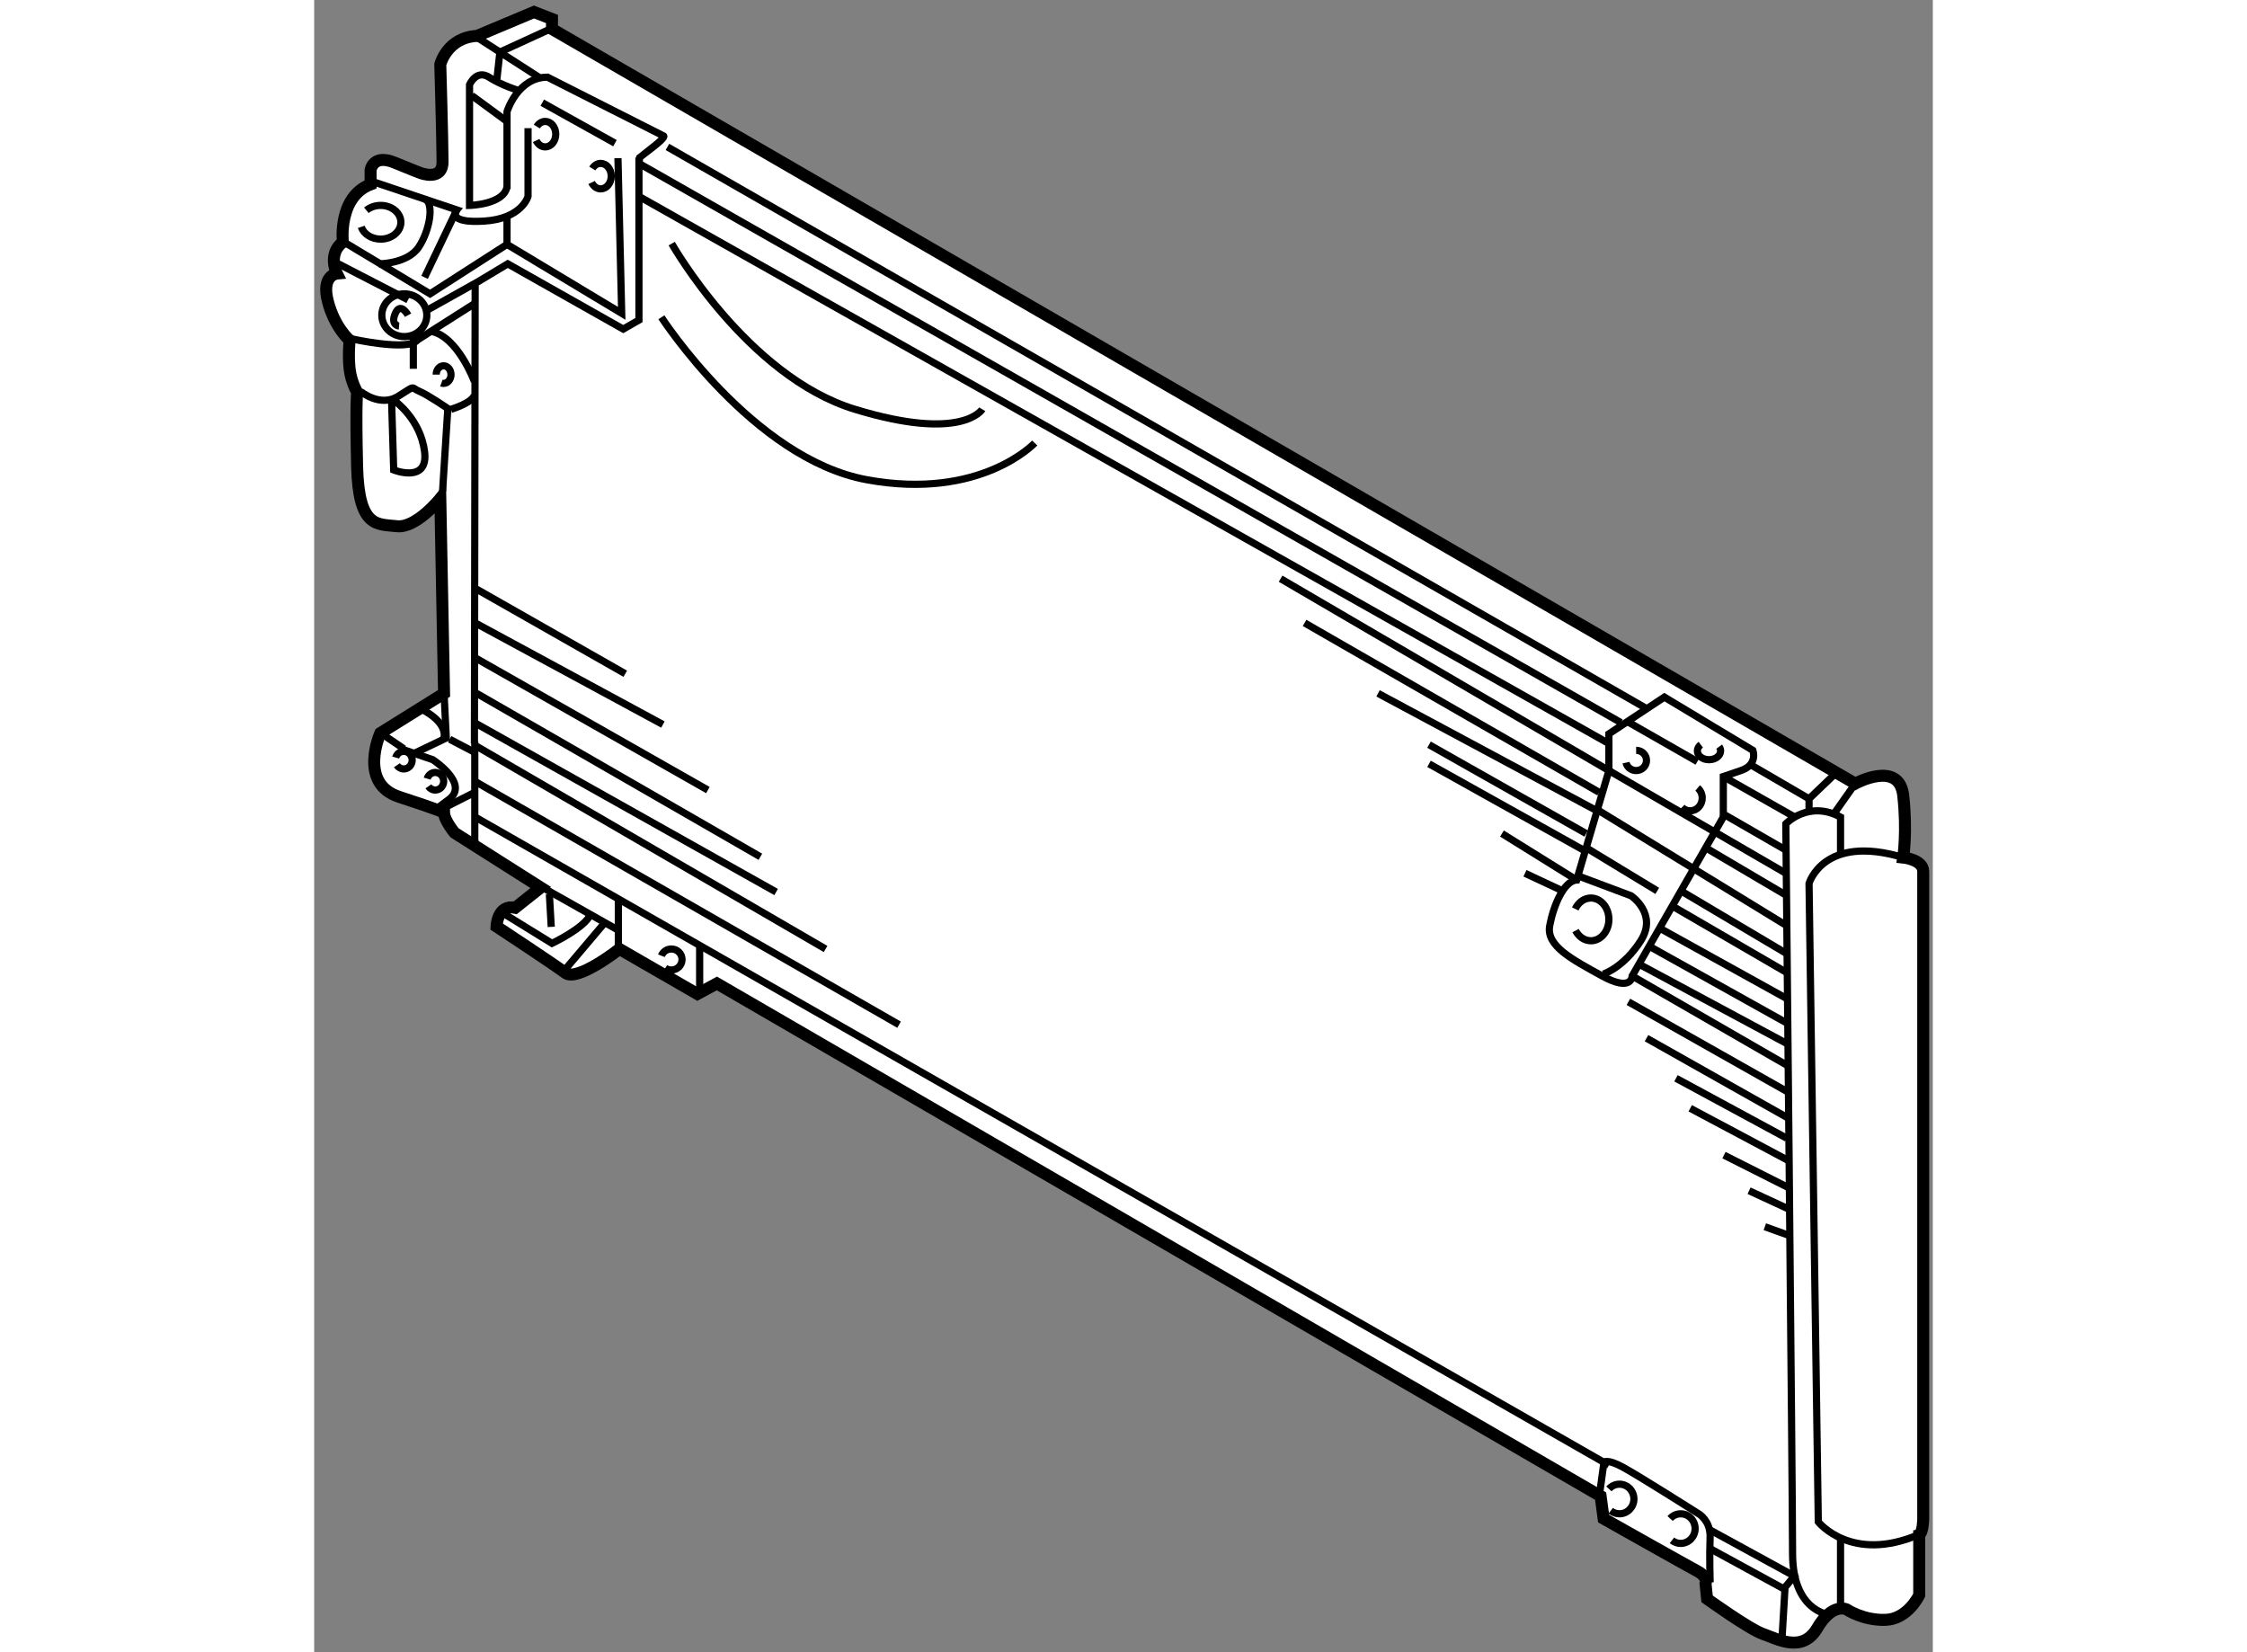 <?xml version="1.0" encoding="utf-8"?>
<!-- Generator: Adobe Illustrator 15.1.0, SVG Export Plug-In . SVG Version: 6.00 Build 0)  -->
<!DOCTYPE svg PUBLIC "-//W3C//DTD SVG 1.1//EN" "http://www.w3.org/Graphics/SVG/1.1/DTD/svg11.dtd">
<svg version="1.1" xmlns="http://www.w3.org/2000/svg" xmlns:xlink="http://www.w3.org/1999/xlink" x="0px" y="0px" width="244.8px"
	 height="180px" viewBox="50.586 99.5 67.48 68.88" enable-background="new 0 0 244.8 180" xml:space="preserve">
	
<rect x="50.586" y="99.5" width="67.48" height="68.88" fill="#808080" stroke="none"/>
	
<g><path fill="#FFFFFF" stroke="#000000" stroke-width="0.5" d="M59.75,100l0.75,0.292v0.417l54.333,31.458c0,0,1.833-1,2,0.5
			s0,2.583,0,2.583s0.833,0.083,0.833,0.583s0,27,0,27s-0.01,0.573-0.167,0.636V166c0,0-0.469,1-1.406,1.031
			s-1.625-0.438-1.625-0.438s-0.594-0.288-1.219,0.781s-1.688,0.438-2.25,0.25s-2.344-1.469-2.344-1.469l-0.063-0.625
			c0,0,0.125-0.281-0.344-0.531s-3.906-2.188-3.906-2.188l-0.125-0.938L67.375,140.5l-0.813,0.438l-3.25-1.875
			c0,0-1.75,1.375-2.25,1s-2.875-1.938-2.875-1.938s0.031-0.938,0.781-0.781l1.063-0.844l-3.594-2.281c0,0-0.438-0.531-0.438-0.844
			c0,0-0.156-0.094-1.875-0.656s-0.781-2.656-0.781-2.656L56,128.406l-0.156-8.125c0,0-1,1.25-1.813,1.156s-1.594,0.094-1.656-2.5
			s0-3.094,0-3.094s-0.25-0.406-0.313-0.969s0-1.188,0-1.188s-0.625-0.531-0.906-1.625s0.375-1.156,0.375-1.156
			s-0.406-0.813,0.25-1.313c0,0-0.219-1.875,1.156-2.406v-0.594c0,0,0.094-0.688,1-0.313s1.094,0.438,1.094,0.438
			s0.906,0.344,0.906-0.469s-0.094-4.063-0.094-4.063s0.281-1.125,1.531-1.188L59.75,100z"></path><line fill="none" stroke="#000000" stroke-width="0.3" x1="65.313" y1="105.625" x2="106.063" y2="129"></line><line fill="none" stroke="#000000" stroke-width="0.3" x1="64.125" y1="107.688" x2="104.563" y2="130.5"></line><polyline fill="none" stroke="#000000" stroke-width="0.3" points="63.25,106.094 63.406,112.563 58.625,109.688 58.625,108.469 
					"></polyline><path fill="none" stroke="#000000" stroke-width="0.3" d="M58.625,107.375v-3.219c0,0,0.438-1.438,1.688-1.438l4.838,2.449
			c0,0,0.13,0.02-0.432,0.457s-0.563,0.438-0.563,0.438l-0.031,0.25"></path><path fill="none" stroke="#000000" stroke-width="0.3" d="M62.181,106.526c0.08-0.13,0.207-0.214,0.351-0.214
			c0.242,0,0.438,0.238,0.438,0.531s-0.196,0.531-0.438,0.531c-0.163,0-0.304-0.107-0.379-0.267"></path><path fill="none" stroke="#000000" stroke-width="0.3" d="M59.868,104.776c0.08-0.13,0.207-0.214,0.351-0.214
			c0.242,0,0.438,0.238,0.438,0.531s-0.196,0.531-0.438,0.531c-0.163,0-0.304-0.107-0.379-0.267"></path><line fill="none" stroke="#000000" stroke-width="0.3" x1="60.094" y1="103.781" x2="63.125" y2="105.469"></line><path fill="none" stroke="#000000" stroke-width="0.3" d="M53.094,107.094l3.438,1.156c0,0-0.469,0.563,1.125,0.469
			s1.844-1.031,1.844-1.031v-2.844"></path><line fill="none" stroke="#000000" stroke-width="0.3" x1="55.188" y1="111.063" x2="56.531" y2="108.25"></line><path fill="none" stroke="#000000" stroke-width="0.3" d="M53.281,110.5c0,0,1.188,0,1.656-0.688s0.671-1.873,0.25-2.015"></path><polyline fill="none" stroke="#000000" stroke-width="0.3" points="51.938,109.656 55.417,111.75 58.625,109.688 		"></polyline><line fill="none" stroke="#000000" stroke-width="0.3" x1="51.594" y1="110.5" x2="54.5" y2="112"></line><ellipse fill="none" stroke="#000000" stroke-width="0.3" cx="54.344" cy="112.641" rx="0.938" ry="0.891"></ellipse><path fill="none" stroke="#000000" stroke-width="0.3" d="M54.125,113.094c0,0-0.375-0.031-0.156-0.531s0.531,0.078,0.531,0.078"></path><path fill="none" stroke="#000000" stroke-width="0.3" d="M52.516,115.813c0,0,0.813,0.688,1.578,0.203s0.5-0.359,0.875-0.203
			s1.188,0.719,1.188,0.719l-0.219,3.453"></path><path fill="none" stroke="#000000" stroke-width="0.3" d="M53.813,116.234l0.088,2.859c0,0,1.459,0.578,1.287-0.766
			s-1.219-2.094-1.219-2.094"></path><line fill="none" stroke="#000000" stroke-width="0.3" x1="54.719" y1="114.875" x2="54.719" y2="113.531"></line><polyline fill="none" stroke="#000000" stroke-width="0.3" points="55.281,112.438 57.406,111.25 58.656,110.5 63.469,113.219 
			64.125,112.844 64.125,106.313 105.063,129.625 		"></polyline><line fill="none" stroke="#000000" stroke-width="0.3" x1="54.719" y1="113.781" x2="57.297" y2="112.141"></line><path fill="none" stroke="#000000" stroke-width="0.3" d="M57.266,115.406c0,0-0.7-1.891-1.811-2.094"></path><line fill="none" stroke="#000000" stroke-width="0.3" x1="57.297" y1="111.391" x2="57.266" y2="130.5"></line><path fill="none" stroke="#000000" stroke-width="0.3" d="M56.29,116.563c0,0,0.951-0.281,0.976-0.625"></path><path fill="none" stroke="#000000" stroke-width="0.3" d="M52.141,113.625c0,0,2.378,0.533,2.736,0.056"></path><path fill="none" stroke="#000000" stroke-width="0.3" d="M55.672,115.117c0-0.203,0.138-0.367,0.309-0.367
			s0.309,0.164,0.309,0.367s-0.138,0.367-0.309,0.367c-0.032,0-0.063-0.006-0.092-0.017"></path><path fill="none" stroke="#000000" stroke-width="0.3" d="M52.762,108.268c0.152-0.127,0.363-0.205,0.596-0.205
			c0.465,0,0.842,0.314,0.842,0.703s-0.377,0.703-0.842,0.703c-0.385,0-0.71-0.215-0.811-0.511"></path><path fill="none" stroke="#000000" stroke-width="0.3" d="M59.13,103.282c0,0-0.724-0.22-1.255-0.563s-0.813,0.313-0.813,0.313
			v5.031c0,0,1.438-0.031,1.563-0.781"></path><line fill="none" stroke="#000000" stroke-width="0.3" x1="57.156" y1="103.484" x2="58.625" y2="104.563"></line><polyline fill="none" stroke="#000000" stroke-width="0.3" points="58.203,102.797 58.328,101.672 60.406,100.719 		"></polyline><line fill="none" stroke="#000000" stroke-width="0.3" x1="57.453" y1="101.109" x2="59.953" y2="102.719"></line><path fill="none" stroke="#000000" stroke-width="0.3" d="M54.203,130.719l1.328,0.453c0,0,1.547,1,0.672,1.656
			s-0.453,0.328-0.453,0.328"></path><path fill="none" stroke="#000000" stroke-width="0.3" d="M55.297,131.961c0.044-0.15,0.178-0.258,0.336-0.258
			c0.194,0,0.352,0.164,0.352,0.367s-0.157,0.367-0.352,0.367c-0.119,0-0.223-0.061-0.287-0.154"></path><path fill="none" stroke="#000000" stroke-width="0.3" d="M53.984,131.081c0.044-0.15,0.178-0.258,0.336-0.258
			c0.194,0,0.352,0.164,0.352,0.367s-0.157,0.367-0.352,0.367c-0.119,0-0.223-0.061-0.287-0.154"></path><line fill="none" stroke="#000000" stroke-width="0.3" x1="53.453" y1="130.125" x2="54.328" y2="130.719"></line><polyline fill="none" stroke="#000000" stroke-width="0.3" points="56,128.406 56.094,130.266 54.755,130.907 		"></polyline><path fill="none" stroke="#000000" stroke-width="0.3" d="M55.109,129.094c0,0,1.078,0.512,0.875,1.225"></path><line fill="none" stroke="#000000" stroke-width="0.3" x1="57.281" y1="134.641" x2="57.281" y2="130.422"></line><line fill="none" stroke="#000000" stroke-width="0.3" x1="56.234" y1="130.318" x2="57.359" y2="130.907"></line><line fill="none" stroke="#000000" stroke-width="0.3" x1="55.891" y1="133.238" x2="57.281" y2="132.531"></line><line fill="none" stroke="#000000" stroke-width="0.3" x1="74.969" y1="142.219" x2="57.281" y2="132.07"></line><line fill="none" stroke="#000000" stroke-width="0.3" x1="71.906" y1="139.063" x2="57.359" y2="130.613"></line><line fill="none" stroke="#000000" stroke-width="0.3" x1="69.844" y1="136.688" x2="57.266" y2="129.625"></line><line fill="none" stroke="#000000" stroke-width="0.3" x1="69.188" y1="135.219" x2="57.359" y2="128.406"></line><line fill="none" stroke="#000000" stroke-width="0.3" x1="67" y1="132.438" x2="57.266" y2="126.906"></line><line fill="none" stroke="#000000" stroke-width="0.3" x1="65.125" y1="129.706" x2="57.297" y2="125.469"></line><line fill="none" stroke="#000000" stroke-width="0.3" x1="63.555" y1="127.588" x2="57.359" y2="124.063"></line><line fill="none" stroke="#000000" stroke-width="0.3" x1="57.297" y1="133.563" x2="104.563" y2="160.583"></line><line fill="none" stroke="#000000" stroke-width="0.3" x1="63.266" y1="138.953" x2="63.266" y2="136.975"></line><line fill="none" stroke="#000000" stroke-width="0.3" x1="66.656" y1="140.75" x2="66.656" y2="138.953"></line><path fill="none" stroke="#000000" stroke-width="0.3" d="M65.061,139.344c0.064-0.164,0.226-0.281,0.416-0.281
			c0.246,0,0.445,0.196,0.445,0.438s-0.199,0.438-0.445,0.438c-0.096,0-0.185-0.029-0.258-0.08"></path><line fill="none" stroke="#000000" stroke-width="0.3" x1="60.109" y1="136.5" x2="63.266" y2="138.281"></line><path fill="none" stroke="#000000" stroke-width="0.3" d="M58.5,137.594l2,1.234c0,0,1.362-0.641,1.603-1.203"></path><line fill="none" stroke="#000000" stroke-width="0.3" x1="61.031" y1="139.938" x2="62.703" y2="137.964"></line><line fill="none" stroke="#000000" stroke-width="0.3" x1="60.469" y1="138.141" x2="60.391" y2="136.781"></line><path fill="none" stroke="#000000" stroke-width="0.3" d="M104.165,161.844l0.19-1.379c0,0,0.114-0.168,0.801,0.207
			s3.125,1.922,3.125,1.922s0.364,0.192,0.472,0.676c0.022,0.101,0.034,0.214,0.028,0.34c-0.031,0.734,0.001,1.859,0.001,1.859"></path><line fill="none" stroke="#000000" stroke-width="0.3" x1="112.375" y1="165.25" x2="108.753" y2="163.27"></line><line fill="none" stroke="#000000" stroke-width="0.3" x1="111.906" y1="165.766" x2="108.783" y2="164.063"></line><polyline fill="none" stroke="#000000" stroke-width="0.3" points="111.781,167.781 111.906,165.672 112.375,165.109 		"></polyline><path fill="none" stroke="#000000" stroke-width="0.3" d="M113.702,166.804c0,0-1.483-0.159-1.483-2.544
			s-0.281-30.416-0.281-30.416s0.938-1,2.281-0.281v1.561"></path><line fill="none" stroke="#000000" stroke-width="0.3" x1="114.833" y1="132.167" x2="113.938" y2="133.436"></line><polyline fill="none" stroke="#000000" stroke-width="0.3" points="113.938,131.813 112.906,132.801 112.906,133.436 		"></polyline><line fill="none" stroke="#000000" stroke-width="0.3" x1="110.406" y1="131.344" x2="112.906" y2="132.801"></line><line fill="none" stroke="#000000" stroke-width="0.3" x1="109.332" y1="131.873" x2="112.31" y2="133.563"></line><path fill="none" stroke="#000000" stroke-width="0.3" d="M111.938,134.938l-2.606-1.502v-1.563c0,0,0,0,0.731-0.248
			s0.5-0.844,0.5-0.844l-3.688-2.219l-2.313,1.531v1.531l7.375,4.281"></path><line fill="none" stroke="#000000" stroke-width="0.3" x1="104.156" y1="133.303" x2="111.98" y2="138.094"></line><path fill="none" stroke="#000000" stroke-width="0.3" d="M103.391,136.059l2.094,0.785c0,0,1.125,0.75,0.406,1.875
			s-1.563,1.391-1.563,1.391"></path><path fill="none" stroke="#000000" stroke-width="0.3" d="M103.159,137.393c0.128-0.271,0.373-0.455,0.653-0.455
			c0.414,0,0.75,0.398,0.75,0.891s-0.336,0.891-0.75,0.891c-0.271,0-0.507-0.17-0.639-0.424"></path><line fill="none" stroke="#000000" stroke-width="0.3" x1="103.615" y1="134.843" x2="106.578" y2="136.641"></line><line fill="none" stroke="#000000" stroke-width="0.3" x1="108.597" y1="134.843" x2="111.938" y2="136.813"></line><line fill="none" stroke="#000000" stroke-width="0.3" x1="107.566" y1="136.641" x2="111.938" y2="139.234"></line><line fill="none" stroke="#000000" stroke-width="0.3" x1="107.204" y1="137.272" x2="111.98" y2="140.047"></line><line fill="none" stroke="#000000" stroke-width="0.3" x1="106.675" y1="138.193" x2="111.938" y2="141.109"></line><line fill="none" stroke="#000000" stroke-width="0.3" x1="105.375" y1="141.266" x2="111.98" y2="145"></line><line fill="none" stroke="#000000" stroke-width="0.3" x1="105.531" y1="140.188" x2="111.98" y2="143.906"></line><line fill="none" stroke="#000000" stroke-width="0.3" x1="105.891" y1="139.734" x2="112.028" y2="143.031"></line><line fill="none" stroke="#000000" stroke-width="0.3" x1="106.242" y1="138.948" x2="112.02" y2="142.172"></line><line fill="none" stroke="#000000" stroke-width="0.3" x1="106.13" y1="142.781" x2="112.059" y2="146.125"></line><line fill="none" stroke="#000000" stroke-width="0.3" x1="107.359" y1="144.453" x2="111.98" y2="146.953"></line><line fill="none" stroke="#000000" stroke-width="0.3" x1="107.953" y1="145.703" x2="112.059" y2="147.891"></line><line fill="none" stroke="#000000" stroke-width="0.3" x1="109.359" y1="147.656" x2="112.086" y2="149.031"></line><line fill="none" stroke="#000000" stroke-width="0.3" x1="110.406" y1="149.141" x2="112.095" y2="149.922"></line><line fill="none" stroke="#000000" stroke-width="0.3" x1="111.063" y1="150.641" x2="112.105" y2="151.016"></line><line fill="none" stroke="#000000" stroke-width="0.3" x1="105.406" y1="129.625" x2="108.25" y2="131.25"></line><path fill="none" stroke="#000000" stroke-width="0.3" d="M109.159,130.628c0.038,0.052,0.06,0.112,0.06,0.177
			c0,0.203-0.217,0.367-0.484,0.367s-0.484-0.164-0.484-0.367c0-0.102,0.054-0.193,0.142-0.26"></path><path fill="none" stroke="#000000" stroke-width="0.3" d="M105.698,130.781c0.239,0,0.432,0.188,0.432,0.422
			s-0.193,0.422-0.432,0.422c-0.207,0-0.38-0.143-0.423-0.331"></path><path fill="none" stroke="#000000" stroke-width="0.3" d="M108.262,132.349c0.117,0.098,0.191,0.249,0.191,0.42
			c0,0.295-0.224,0.534-0.5,0.534c-0.134,0-0.255-0.056-0.345-0.146"></path><path fill="none" stroke="#000000" stroke-width="0.3" d="M107.115,162.807c0.11-0.121,0.266-0.197,0.44-0.197
			c0.332,0,0.602,0.276,0.602,0.617s-0.27,0.617-0.602,0.617c-0.137,0-0.264-0.048-0.365-0.127"></path><path fill="none" stroke="#000000" stroke-width="0.3" d="M104.563,161.572c0.11-0.121,0.266-0.197,0.44-0.197
			c0.332,0,0.602,0.276,0.602,0.617s-0.27,0.617-0.602,0.617c-0.137,0-0.264-0.048-0.365-0.127"></path><path fill="none" stroke="#000000" stroke-width="0.3" d="M117.5,163.469c-2.833,1.219-4.208-0.521-4.208-0.521l-0.386-26.615
			c0,0,0.594-2.083,3.927-1.083"></path><line fill="none" stroke="#000000" stroke-width="0.3" x1="114.219" y1="166.445" x2="114.219" y2="163.613"></line><path fill="none" stroke="#000000" stroke-width="0.3" d="M90.875,123.625l13.688,8l-1.344,4.563
			c-0.531,0.031-0.969,1.063-1.125,1.906s0.938,1.406,2.188,2.094s1.25,0,1.25,0l3.8-6.625"></path><line fill="none" stroke="#000000" stroke-width="0.3" x1="91.875" y1="125.469" x2="104.156" y2="132.531"></line><line fill="none" stroke="#000000" stroke-width="0.3" x1="94.938" y1="128.406" x2="104.068" y2="133.303"></line><line fill="none" stroke="#000000" stroke-width="0.3" x1="97.063" y1="130.545" x2="103.615" y2="134.25"></line><line fill="none" stroke="#000000" stroke-width="0.3" x1="97.063" y1="131.344" x2="103.575" y2="134.979"></line><line fill="none" stroke="#000000" stroke-width="0.3" x1="100.104" y1="134.25" x2="103.219" y2="136.188"></line><line fill="none" stroke="#000000" stroke-width="0.3" x1="101.063" y1="135.906" x2="102.634" y2="136.641"></line><path fill="none" stroke="#000000" stroke-width="0.3" d="M65.491,109.656c0,0,3.134,5.531,7.634,6.906s5.313,0,5.313,0"></path><path fill="none" stroke="#000000" stroke-width="0.3" d="M65.061,112.727c0,0,3.814,5.898,8.564,6.773s7-1.531,7-1.531"></path></g>


</svg>